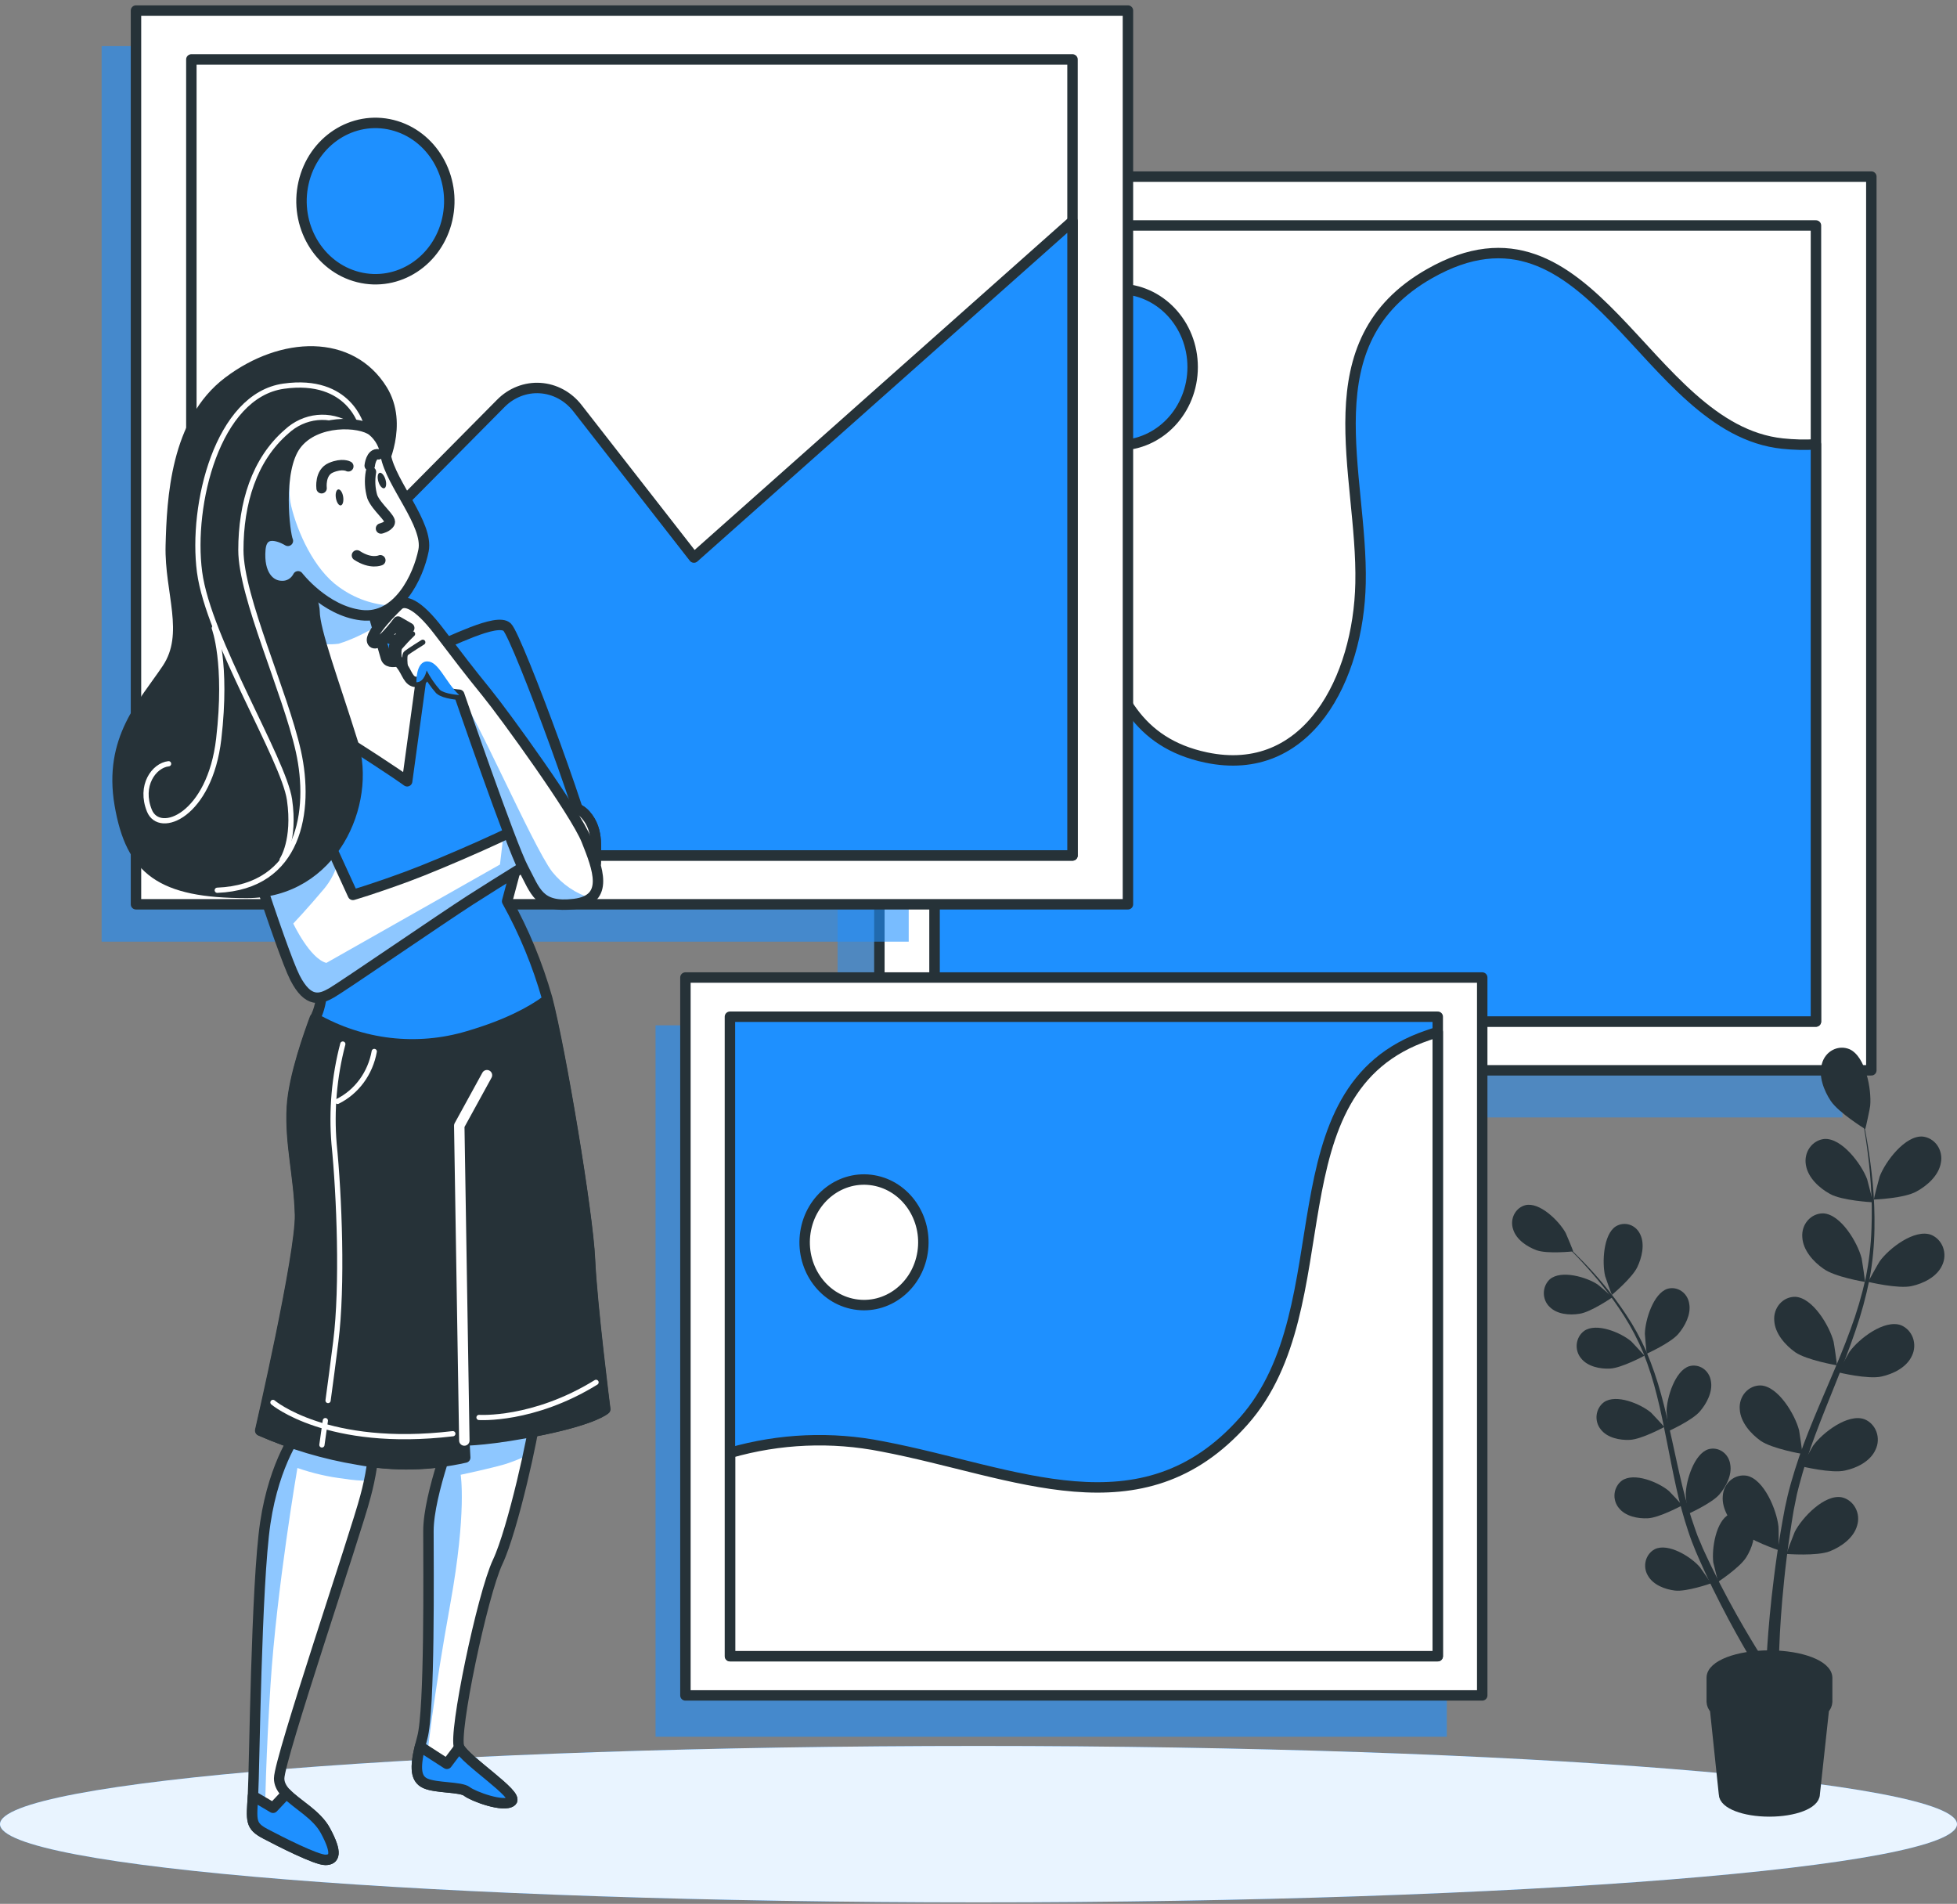 <svg width="220" height="214" viewBox="0 0 220 214" fill="none" xmlns="http://www.w3.org/2000/svg">
<rect x="0" y="0" width="220" height="214" fill="#808080" stroke="none"/>
<path d="M110 213.834C170.751 213.834 220 209.898 220 205.043C220 200.187 170.751 196.251 110 196.251C49.249 196.251 0 200.187 0 205.043C0 209.898 49.249 213.834 110 213.834Z" fill="#1E90FF"/>
<path opacity="0.9" d="M110 213.834C170.751 213.834 220 209.898 220 205.043C220 200.187 170.751 196.251 110 196.251C49.249 196.251 0 200.187 0 205.043C0 209.898 49.249 213.834 110 213.834Z" fill="white"/>
<g style="mix-blend-mode:multiply" opacity="0.5">
<path d="M207.129 26.825H94.158V125.604H207.129V26.825Z" fill="#1E90FF"/>
</g>
<path d="M210.37 19.851H98.857V120.307H210.37V19.851Z" fill="white" stroke="#263238" stroke-width="1.173" stroke-linecap="round" stroke-linejoin="round"/>
<path d="M204.144 25.346H105.089V114.823H204.144V25.346Z" fill="white" stroke="#263238" stroke-width="1.173" stroke-linecap="round" stroke-linejoin="round"/>
<path d="M204.141 49.953C202.886 50.023 201.628 49.992 200.378 49.859C184.828 48.218 178.943 20.384 160.706 30.758C147.157 38.454 153.208 53.129 152.948 65.555C152.726 76.198 147.041 87.568 135.575 85.142C119.942 81.836 126.365 62.226 114.484 55.943C111.554 54.41 108.332 53.608 105.063 53.598V114.822H204.141V49.953Z" fill="#1E90FF" stroke="#263238" stroke-width="1.173" stroke-linecap="round" stroke-linejoin="round"/>
<path d="M125.768 50.045C130.355 50.045 134.074 46.112 134.074 41.26C134.074 36.408 130.355 32.475 125.768 32.475C121.18 32.475 117.461 36.408 117.461 41.26C117.461 46.112 121.18 50.045 125.768 50.045Z" fill="#1E90FF" stroke="#263238" stroke-width="1.173" stroke-linecap="round" stroke-linejoin="round"/>
<g style="mix-blend-mode:multiply" opacity="0.6">
<path d="M162.647 115.251H73.694V195.217H162.647V115.251Z" fill="#1E90FF"/>
</g>
<path d="M166.627 109.877H77.053V190.57H166.627V109.877Z" fill="white" stroke="#263238" stroke-width="1.173" stroke-linecap="round" stroke-linejoin="round"/>
<path d="M161.627 114.284H82.056V186.162H161.627V114.284Z" fill="#1E90FF" stroke="#263238" stroke-width="1.173" stroke-linecap="round" stroke-linejoin="round"/>
<path d="M103.714 140.774C104.306 136.928 101.838 133.302 98.201 132.675C94.564 132.049 91.136 134.659 90.543 138.506C89.951 142.352 92.419 145.979 96.056 146.605C99.693 147.231 103.121 144.621 103.714 140.774Z" fill="white" stroke="#263238" stroke-width="1.173" stroke-linecap="round" stroke-linejoin="round"/>
<path d="M161.627 116.005C161.25 116.122 160.879 116.239 160.519 116.368C142.492 122.452 151.314 146.786 139.81 159.739C128.305 172.691 114.119 165.418 99.162 162.581C93.489 161.453 87.648 161.7 82.078 163.302V186.16H161.627V116.005Z" fill="white" stroke="#263238" stroke-width="1.173" stroke-linecap="round" stroke-linejoin="round"/>
<g style="mix-blend-mode:multiply" opacity="0.6">
<path d="M102.155 5.184H11.423V105.845H102.155V5.184Z" fill="#1E90FF"/>
</g>
<path d="M126.799 1.188H15.287V101.644H126.799V1.188Z" fill="white" stroke="#263238" stroke-width="1.173" stroke-linecap="round" stroke-linejoin="round"/>
<path d="M120.568 6.681H21.512V96.16H120.568V6.681Z" fill="white" stroke="#263238" stroke-width="1.173" stroke-linecap="round" stroke-linejoin="round"/>
<path d="M120.568 24.862L78.009 62.671L64.909 45.873C64.394 45.213 63.757 44.673 63.036 44.285C62.315 43.898 61.526 43.672 60.719 43.621C59.912 43.57 59.104 43.696 58.345 43.991C57.586 44.286 56.892 44.743 56.308 45.334L21.512 80.453V96.154H120.568V24.862Z" fill="#1E90FF" stroke="#263238" stroke-width="1.173" stroke-linecap="round" stroke-linejoin="round"/>
<path d="M50.283 24.634C51.344 19.913 48.586 15.177 44.122 14.055C39.659 12.933 35.181 15.85 34.12 20.57C33.059 25.291 35.817 30.027 40.281 31.149C44.744 32.271 49.222 29.354 50.283 24.634Z" fill="#1E90FF" stroke="#263238" stroke-width="1.173" stroke-linecap="round" stroke-linejoin="round"/>
<path d="M198.904 186.093C195.329 186.093 192.431 187.213 192.431 188.584V191.28C192.438 191.436 192.475 191.589 192.539 191.73C192.602 191.871 192.692 191.997 192.803 192.101L193.806 201.654C193.806 202.733 196.089 203.612 198.904 203.612C201.719 203.612 204.002 202.733 204.002 201.654L205.038 192.095C205.147 191.991 205.235 191.866 205.298 191.726C205.361 191.587 205.397 191.435 205.404 191.28V188.584C205.376 187.213 202.478 186.093 198.904 186.093Z" fill="#263238" stroke="#263238" stroke-width="1.173" stroke-linecap="round" stroke-linejoin="round"/>
<path d="M200.83 174.668C200.797 174.668 201.689 172.324 201.761 172.183C202.598 170.554 205.125 167.923 207.059 168.304C207.377 168.378 207.678 168.522 207.94 168.727C208.203 168.932 208.422 169.193 208.583 169.493C208.745 169.793 208.845 170.125 208.877 170.468C208.909 170.812 208.873 171.158 208.771 171.486C208.378 172.892 206.942 173.877 205.718 174.363C204.277 174.938 200.836 174.668 200.83 174.668Z" fill="#263238"/>
<path d="M202.541 164.823C202.508 164.823 203.727 162.643 203.816 162.514C204.88 161.037 207.75 158.839 209.607 159.531C209.912 159.654 210.188 159.844 210.419 160.088C210.65 160.332 210.83 160.625 210.946 160.947C211.063 161.27 211.114 161.614 211.096 161.959C211.078 162.304 210.992 162.641 210.842 162.948C210.255 164.278 208.698 165.023 207.412 165.292C205.905 165.644 202.547 164.823 202.541 164.823Z" fill="#263238"/>
<path d="M206.637 154.252C206.604 154.252 207.823 152.072 207.912 151.949C208.976 150.466 211.846 148.274 213.703 148.959C214.008 149.083 214.285 149.274 214.516 149.519C214.747 149.763 214.926 150.056 215.043 150.379C215.159 150.702 215.21 151.047 215.192 151.393C215.174 151.738 215.088 152.075 214.939 152.382C214.351 153.707 212.794 154.451 211.508 154.727C210.023 155.073 206.637 154.258 206.637 154.252Z" fill="#263238"/>
<path d="M210.023 144.089C209.99 144.089 211.209 141.908 211.303 141.785C212.362 140.302 215.238 138.11 217.089 138.796C217.394 138.92 217.67 139.109 217.901 139.353C218.132 139.597 218.313 139.889 218.43 140.211C218.548 140.534 218.6 140.878 218.584 141.223C218.567 141.568 218.483 141.905 218.336 142.213C217.743 143.538 216.186 144.282 214.905 144.558C213.409 144.903 210.023 144.089 210.023 144.089Z" fill="#263238"/>
<path d="M210.65 134.834C210.617 134.834 211.249 132.401 211.304 132.249C211.958 130.532 214.18 127.607 216.142 127.753C216.465 127.788 216.778 127.893 217.06 128.063C217.342 128.232 217.588 128.462 217.781 128.738C217.974 129.014 218.11 129.33 218.181 129.665C218.252 130 218.256 130.347 218.192 130.684C217.954 132.132 216.635 133.28 215.471 133.913C214.103 134.711 210.65 134.834 210.65 134.834Z" fill="#263238"/>
<path d="M199.927 174.243C199.96 174.243 199.96 171.729 199.927 171.571C199.727 169.725 198.314 166.296 196.386 165.88C196.064 165.822 195.734 165.836 195.417 165.921C195.101 166.007 194.805 166.162 194.549 166.376C194.292 166.591 194.082 166.86 193.931 167.166C193.779 167.473 193.691 167.809 193.67 168.154C193.537 169.619 194.524 171.084 195.488 172.034C196.641 173.136 199.927 174.243 199.927 174.243Z" fill="#263238"/>
<path d="M202.615 163.43C202.654 163.43 202.288 160.939 202.25 160.78C201.79 158.993 199.9 155.822 197.933 155.728C197.607 155.722 197.283 155.788 196.982 155.923C196.682 156.058 196.412 156.258 196.19 156.511C195.967 156.764 195.798 157.063 195.693 157.39C195.587 157.716 195.548 158.063 195.578 158.407C195.655 159.872 196.841 161.179 197.927 161.953C199.207 162.844 202.615 163.43 202.615 163.43Z" fill="#263238"/>
<path d="M206.5 153.467C206.533 153.467 206.173 150.976 206.129 150.818C205.669 149.03 203.779 145.859 201.812 145.765C201.486 145.76 201.162 145.827 200.862 145.962C200.562 146.097 200.293 146.298 200.071 146.55C199.849 146.803 199.679 147.102 199.573 147.428C199.468 147.754 199.428 148.1 199.457 148.444C199.534 149.909 200.72 151.216 201.806 151.99C203.086 152.881 206.494 153.467 206.5 153.467Z" fill="#263238"/>
<path d="M209.653 144.09C209.687 144.09 209.321 141.599 209.282 141.446C208.822 139.653 206.933 136.482 204.965 136.388C204.639 136.382 204.315 136.45 204.014 136.585C203.714 136.721 203.444 136.922 203.222 137.175C203 137.428 202.831 137.728 202.725 138.055C202.62 138.382 202.581 138.729 202.61 139.073C202.688 140.538 203.874 141.839 204.96 142.589C206.24 143.545 209.648 144.09 209.653 144.09Z" fill="#263238"/>
<path d="M210.535 135.139C210.569 135.139 209.953 132.701 209.898 132.549C209.25 130.826 207.044 127.889 205.082 128.024C204.758 128.057 204.444 128.161 204.161 128.33C203.877 128.499 203.63 128.729 203.435 129.005C203.24 129.281 203.102 129.597 203.03 129.933C202.958 130.269 202.953 130.617 203.015 130.955C203.248 132.402 204.556 133.563 205.72 134.202C207.083 134.969 210.535 135.139 210.535 135.139Z" fill="#263238"/>
<path d="M209.685 126.915C209.713 126.915 210.239 124.465 210.239 124.307C210.416 122.461 209.735 118.78 207.934 117.942C207.631 117.813 207.306 117.753 206.979 117.765C206.653 117.777 206.333 117.861 206.039 118.013C205.746 118.164 205.485 118.379 205.275 118.643C205.065 118.908 204.91 119.216 204.82 119.548C204.393 120.943 205.052 122.613 205.806 123.744C206.698 125.081 209.679 126.909 209.685 126.915Z" fill="#263238"/>
<path d="M198.519 187.868C198.519 187.868 198.552 186.801 198.68 184.937C198.807 183.073 199.023 180.465 199.422 177.318C199.616 175.747 199.86 174.053 200.159 172.266C200.303 171.363 200.475 170.472 200.653 169.511C200.758 169.048 200.858 168.579 200.963 168.11C201.068 167.642 201.212 167.161 201.34 166.68C201.896 164.724 202.553 162.8 203.307 160.919C204.066 159.003 204.892 157.092 205.712 155.175C206.532 153.259 207.33 151.354 208.028 149.432C208.724 147.56 209.292 145.639 209.73 143.682C210.106 141.843 210.327 139.972 210.389 138.091C210.455 136.403 210.427 134.712 210.306 133.027C210.206 131.456 210.029 130.026 209.857 128.76C209.685 127.494 209.486 126.416 209.303 125.502C208.954 123.702 208.677 122.694 208.677 122.694C208.677 122.694 208.97 123.697 209.358 125.49C209.552 126.387 209.768 127.477 209.973 128.743C210.178 130.009 210.378 131.433 210.528 133.01C210.685 134.702 210.75 136.402 210.722 138.103C210.695 140.007 210.51 141.906 210.167 143.776C209.766 145.768 209.231 147.726 208.566 149.637C207.901 151.594 207.131 153.54 206.349 155.498C205.568 157.455 204.787 159.36 204.072 161.277C203.368 163.137 202.762 165.037 202.254 166.968C202.143 167.437 202.005 167.882 201.922 168.363L201.639 169.769C201.489 170.672 201.334 171.598 201.212 172.477C200.946 174.235 200.741 175.935 200.58 177.494C200.254 180.612 200.093 183.22 200.026 185.043C199.96 186.865 199.927 187.903 199.927 187.903C199.935 188.004 199.924 188.106 199.893 188.203C199.862 188.299 199.813 188.388 199.748 188.463C199.683 188.538 199.604 188.598 199.516 188.639C199.428 188.68 199.333 188.701 199.237 188.701C199.14 188.701 199.045 188.68 198.957 188.639C198.869 188.598 198.79 188.538 198.725 188.463C198.661 188.388 198.611 188.299 198.58 188.203C198.55 188.106 198.538 188.004 198.547 187.903L198.519 187.868Z" fill="#263238"/>
<path d="M193.155 177.795C193.127 177.795 192.64 175.755 192.601 175.621C192.412 174.068 192.9 170.962 194.396 170.212C194.647 170.094 194.919 170.034 195.193 170.036C195.467 170.037 195.738 170.099 195.988 170.219C196.238 170.338 196.462 170.512 196.644 170.729C196.826 170.946 196.963 171.201 197.045 171.478C197.439 172.65 196.923 174.062 196.314 175.035C195.615 176.177 193.155 177.795 193.155 177.795Z" fill="#263238"/>
<path d="M189.714 170.198C189.687 170.198 189.504 168.094 189.504 167.959C189.537 166.4 190.463 163.4 192.047 162.902C192.315 162.824 192.596 162.807 192.87 162.853C193.145 162.898 193.407 163.005 193.64 163.165C193.872 163.326 194.07 163.537 194.22 163.785C194.369 164.032 194.468 164.311 194.508 164.601C194.73 165.814 194.015 167.133 193.272 168C192.391 168.997 189.714 170.198 189.714 170.198Z" fill="#263238"/>
<path d="M187.559 160.863C187.559 160.863 187.348 158.759 187.348 158.624C187.382 157.065 188.313 154.065 189.898 153.567C190.162 153.491 190.44 153.475 190.711 153.52C190.982 153.565 191.241 153.67 191.471 153.828C191.701 153.986 191.897 154.194 192.046 154.438C192.195 154.681 192.294 154.956 192.336 155.243C192.558 156.456 191.843 157.78 191.1 158.642C190.236 159.661 187.565 160.863 187.559 160.863Z" fill="#263238"/>
<path d="M185.127 152.159C185.094 152.159 184.911 150.055 184.911 149.92C184.944 148.361 185.875 145.361 187.46 144.863C187.725 144.788 188.002 144.773 188.274 144.818C188.545 144.864 188.804 144.97 189.034 145.128C189.264 145.287 189.46 145.495 189.609 145.739C189.757 145.983 189.856 146.258 189.898 146.545C190.12 147.758 189.405 149.076 188.668 149.943C187.798 150.957 185.127 152.159 185.127 152.159Z" fill="#263238"/>
<path d="M181.211 145.548C181.183 145.548 180.479 143.579 180.446 143.444C180.086 141.932 180.235 138.755 181.637 137.853C181.875 137.707 182.138 137.616 182.41 137.585C182.683 137.554 182.959 137.583 183.22 137.671C183.481 137.76 183.721 137.905 183.926 138.098C184.131 138.291 184.295 138.527 184.408 138.791C184.924 139.904 184.563 141.375 184.065 142.419C183.494 143.638 181.211 145.543 181.211 145.548Z" fill="#263238"/>
<path d="M192.341 177.976C192.369 177.976 191.189 176.253 191.1 176.154C190.103 174.982 187.531 173.399 186.03 174.132C185.783 174.261 185.566 174.443 185.391 174.667C185.216 174.89 185.087 175.151 185.013 175.43C184.94 175.71 184.923 176.003 184.963 176.29C185.003 176.577 185.101 176.852 185.248 177.097C185.841 178.164 187.199 178.656 188.296 178.785C189.582 178.943 192.336 177.982 192.341 177.976Z" fill="#263238"/>
<path d="M189.112 169.207C189.14 169.207 187.727 167.683 187.627 167.601C186.474 166.623 183.704 165.45 182.324 166.429C182.099 166.596 181.91 166.812 181.77 167.061C181.629 167.311 181.539 167.588 181.506 167.877C181.473 168.165 181.498 168.458 181.579 168.735C181.659 169.013 181.794 169.27 181.975 169.489C182.712 170.444 184.13 170.714 185.233 170.661C186.524 170.608 189.112 169.207 189.112 169.207Z" fill="#263238"/>
<path d="M187.093 160.399C187.121 160.399 185.708 158.875 185.608 158.787C184.456 157.814 181.685 156.642 180.305 157.615C180.08 157.782 179.892 157.998 179.751 158.247C179.61 158.496 179.52 158.774 179.487 159.062C179.454 159.351 179.479 159.643 179.56 159.921C179.64 160.198 179.775 160.455 179.956 160.674C180.693 161.629 182.111 161.899 183.214 161.846C184.533 161.793 187.093 160.399 187.093 160.399Z" fill="#263238"/>
<path d="M184.869 152.381C184.869 152.381 183.478 150.857 183.379 150.775C182.226 149.796 179.461 148.629 178.081 149.602C177.855 149.769 177.665 149.983 177.523 150.233C177.381 150.482 177.291 150.76 177.257 151.048C177.224 151.337 177.248 151.63 177.329 151.908C177.41 152.186 177.545 152.443 177.726 152.662C178.469 153.617 179.882 153.887 180.985 153.834C182.276 153.781 184.864 152.386 184.869 152.381Z" fill="#263238"/>
<path d="M181.275 145.811C181.275 145.811 179.735 144.457 179.613 144.387C178.366 143.549 175.49 142.705 174.221 143.801C174.014 143.992 173.847 144.228 173.732 144.492C173.617 144.757 173.556 145.044 173.553 145.334C173.55 145.625 173.605 145.914 173.714 146.181C173.823 146.448 173.985 146.687 174.188 146.884C175.024 147.745 176.46 147.851 177.546 147.675C178.848 147.499 181.27 145.811 181.275 145.811Z" fill="#263238"/>
<path d="M176.853 140.659C176.881 140.659 176.077 138.707 176.011 138.59C175.268 137.242 173.085 135.074 171.472 135.467C171.205 135.536 170.956 135.665 170.739 135.843C170.522 136.022 170.343 136.247 170.214 136.503C170.085 136.76 170.008 137.042 169.989 137.332C169.97 137.622 170.009 137.913 170.104 138.186C170.464 139.358 171.694 140.149 172.736 140.53C173.96 140.975 176.848 140.659 176.853 140.659Z" fill="#263238"/>
<path d="M197.75 187.992C197.75 187.992 197.274 187.248 196.503 185.929C195.733 184.611 194.647 182.706 193.45 180.362C192.846 179.189 192.22 177.912 191.588 176.534C191.267 175.849 190.967 175.151 190.64 174.401C190.491 174.032 190.347 173.663 190.197 173.288C190.048 172.912 189.92 172.508 189.782 172.115C189.243 170.495 188.792 168.843 188.429 167.169C188.053 165.463 187.72 163.729 187.377 162C187.033 160.271 186.695 158.548 186.268 156.877C185.866 155.239 185.355 153.633 184.739 152.071C184.135 150.624 183.412 149.235 182.578 147.922C181.829 146.742 181.018 145.607 180.15 144.523C179.347 143.503 178.56 142.624 177.851 141.85C177.141 141.076 176.493 140.438 175.955 139.916C174.875 138.879 174.215 138.333 174.215 138.333C174.215 138.333 174.886 138.861 175.989 139.881C176.543 140.391 177.197 141.018 177.928 141.774C178.66 142.53 179.463 143.391 180.289 144.394C181.184 145.467 182.022 146.592 182.799 147.764C183.673 149.073 184.435 150.461 185.077 151.913C185.737 153.48 186.292 155.094 186.739 156.742C187.205 158.424 187.587 160.148 187.964 161.871C188.341 163.594 188.706 165.317 189.111 166.993C189.504 168.627 189.981 170.238 190.541 171.816C190.685 172.197 190.796 172.573 190.962 172.942C191.128 173.311 191.278 173.68 191.427 174.044C191.749 174.735 192.076 175.45 192.403 176.112C193.057 177.46 193.705 178.715 194.32 179.858C195.556 182.149 196.664 184.007 197.457 185.296C198.249 186.586 198.726 187.295 198.726 187.295C198.814 187.428 198.849 187.593 198.823 187.753C198.797 187.913 198.712 188.056 198.587 188.151C198.526 188.201 198.456 188.237 198.381 188.257C198.306 188.278 198.228 188.281 198.152 188.267C198.076 188.253 198.003 188.223 197.939 188.177C197.874 188.132 197.82 188.073 197.778 188.004L197.75 187.992Z" fill="#263238"/>
<path d="M41.877 68.675C41.877 68.675 43.024 72.672 43.368 73.886C43.711 75.099 46.005 73.886 48.3 73.042C50.594 72.198 55.864 69.402 57.011 70.492C58.158 71.582 67.097 95.694 66.642 97.529C66.188 99.363 65.611 100.459 62.63 99.715C59.649 98.971 58.502 95.712 58.502 95.712L57.011 101.303C58.917 104.734 60.428 108.394 61.511 112.205C63.001 117.901 66.094 136.334 66.326 141.544C66.559 146.755 68.044 158.4 68.044 158.4C68.044 158.4 66.897 159.491 61.051 160.704C55.204 161.917 52.223 161.917 52.223 161.917L52.339 163.857C48.379 164.752 44.293 164.834 40.303 164.097C36.523 163.472 32.826 162.372 29.292 160.821C29.292 160.821 33.88 140.941 33.764 136.574C33.648 132.208 32.617 128.574 32.85 124.448C33.083 120.322 35.62 114.021 35.62 114.021C35.62 114.021 37.455 110.382 34.817 103.349C32.179 96.316 27.829 85.766 26.682 82.618C25.535 79.471 34.933 76.312 36.103 75.826C37.272 75.339 31.403 64.432 32.778 63.219C34.152 62.006 41.877 68.675 41.877 68.675Z" fill="#1E90FF" stroke="#263238" stroke-width="1.173" stroke-linecap="round" stroke-linejoin="round"/>
<path d="M26.048 82.255C26.048 82.255 24.901 83.586 25.361 86.252C25.821 88.919 31.668 106.988 33.158 109.9C34.649 112.813 36.023 112.321 37.287 111.594C38.55 110.867 49.666 103.231 52.875 101.168C56.084 99.105 61.819 95.588 61.819 95.588C61.819 95.588 67.089 98.138 66.978 96.925C66.868 95.712 67.438 93.408 65.831 91.591C64.224 89.775 61.359 91.105 60.101 92.078C58.843 93.051 49.783 97.048 45.771 98.525C41.759 100.002 39.675 100.588 39.675 100.588L34.4 89.066" fill="white"/>
<g style="mix-blend-mode:multiply" opacity="0.5">
<path d="M36.687 108.235C34.831 107.743 32.969 103.81 32.969 103.81C32.969 103.81 34.598 102.093 36.454 99.877C37.175 99.005 37.706 97.977 38.011 96.865L34.426 89.04L28.092 89.556C28.092 89.556 27.538 90.189 26.734 91.185C28.674 97.58 32.082 107.772 33.168 109.9C34.659 112.83 36.033 112.321 37.297 111.594C38.56 110.867 49.676 103.23 52.885 101.167C56.094 99.104 61.829 95.587 61.829 95.587C62.975 96.139 64.152 96.616 65.353 97.017C64.722 95.03 64.107 93.243 64.107 93.243H57.983C57.557 93.454 57.091 93.676 56.592 93.911L56.204 97.175" fill="#1E90FF"/>
</g>
<g style="mix-blend-mode:multiply" opacity="0.5">
<path d="M51.28 160.012C51.28 160.012 48.166 167.883 48.166 172.091C48.166 176.299 48.337 192.218 47.473 195.33C46.608 198.442 46.608 199.908 47.822 200.453C47.822 198.056 48.77 190.565 50.632 180.238C52.493 169.911 51.79 165.773 51.79 165.773C51.79 165.773 55.275 165.035 56.904 164.542C57.746 164.26 58.573 163.931 59.382 163.558C59.706 162.222 59.946 160.865 60.102 159.496C60.102 158.183 51.28 160.012 51.28 160.012Z" fill="#1E90FF"/>
</g>
<path d="M26.048 82.255C26.048 82.255 24.901 83.586 25.361 86.252C25.821 88.919 31.668 106.988 33.158 109.9C34.649 112.813 36.023 112.321 37.287 111.594C38.55 110.867 49.666 103.231 52.875 101.168C56.084 99.105 61.819 95.588 61.819 95.588C61.819 95.588 67.089 98.138 66.978 96.925C66.868 95.712 67.438 93.408 65.831 91.591C64.224 89.775 61.359 91.105 60.101 92.078C58.843 93.051 49.783 97.048 45.771 98.525C41.759 100.002 39.675 100.588 39.675 100.588L34.4 89.066" stroke="#263238" stroke-width="1.173" stroke-linecap="round" stroke-linejoin="round"/>
<path d="M65.841 91.591C64.234 89.768 61.369 91.104 60.111 92.077C60.007 92.151 59.858 92.245 59.662 92.359C60.205 93.025 60.628 93.792 60.909 94.621C61.053 95.072 61.163 95.518 61.258 95.94L61.812 95.588C61.812 95.588 67.082 98.138 66.971 96.925C66.86 95.711 67.448 93.408 65.841 91.591Z" fill="white" stroke="#263238" stroke-width="1.173" stroke-linecap="round" stroke-linejoin="round"/>
<path d="M47.764 73.247C45.659 74.062 43.686 75.006 43.37 73.886C43.026 72.673 41.879 68.676 41.879 68.676C41.879 68.676 34.082 62.035 32.697 63.208C31.312 64.38 37.169 75.334 36.022 75.814C35.612 75.99 34.16 76.5 32.509 77.227C33.251 78.51 34.98 80.802 38.776 83.211C44.506 86.85 45.77 87.818 45.77 87.818L47.764 73.247Z" fill="white"/>
<g style="mix-blend-mode:multiply" opacity="0.5">
<path d="M41.876 68.677C41.876 68.677 34.777 62.605 32.938 63.109L32.633 63.314C31.968 64.322 33.952 68.876 35.215 72.205C36.155 72.428 37.124 72.48 38.08 72.357C39.578 71.877 41.015 71.204 42.358 70.353C42.114 69.415 41.876 68.677 41.876 68.677Z" fill="#1E90FF"/>
</g>
<path d="M47.764 73.247C45.659 74.062 43.686 75.006 43.37 73.886C43.026 72.673 41.879 68.676 41.879 68.676C41.879 68.676 34.082 62.035 32.697 63.208C31.312 64.38 37.169 75.334 36.022 75.814C35.612 75.99 34.16 76.5 32.509 77.227C33.251 78.51 34.98 80.802 38.776 83.211C44.506 86.85 45.77 87.818 45.77 87.818L47.764 73.247Z" stroke="#263238" stroke-width="1.173" stroke-linecap="round" stroke-linejoin="round"/>
<path d="M42.874 52.507C42.874 52.507 45.385 47.73 42.974 43.821C39.433 38.095 31.725 38.335 25.673 42.907C19.733 47.384 19.339 56.129 19.201 61.322C19.062 66.514 21.417 71.244 18.78 75.177C16.142 79.109 12.191 83.048 13.46 90.444C14.729 97.841 18.081 100.367 27.746 100.367C37.41 100.367 41.788 90.298 39.682 83.528C37.577 76.759 35.36 70.91 35.36 68.706C35.36 66.503 29.264 53.925 34.612 52.196C39.959 50.467 42.874 52.507 42.874 52.507Z" fill="#263238" stroke="#263238" stroke-width="1.173" stroke-linecap="round" stroke-linejoin="round"/>
<path d="M39.348 47.806C38.241 47.113 36.956 46.808 35.677 46.935C34.397 47.061 33.187 47.612 32.221 48.509C28.569 51.662 27.079 56.574 27.079 61.837C27.079 67.1 32.066 77.796 33.546 84.46C35.025 91.123 33.712 99.698 24.424 100.067" stroke="white" stroke-width="0.587" stroke-linecap="round" stroke-linejoin="round"/>
<path d="M40.676 47.969C40.676 47.969 39.346 42.36 31.887 43.409C24.428 44.458 21.441 56.76 22.433 64.291C23.425 71.823 31.887 85.332 32.547 89.892C33.206 94.451 31.721 96.632 31.721 96.632" stroke="white" stroke-width="0.587" stroke-linecap="round" stroke-linejoin="round"/>
<path d="M24.09 70.604C24.09 70.604 25.586 74.46 24.589 83.053C23.591 91.645 17.939 93.931 16.797 91.123C15.656 88.316 17.296 86.036 18.953 85.848" stroke="white" stroke-width="0.587" stroke-linecap="round" stroke-linejoin="round"/>
<path d="M45.39 70.598C45.39 70.598 43.434 70.498 43.173 71.184C42.913 71.87 45.839 72.216 45.839 72.216L45.39 70.598Z" fill="white" stroke="#263238" stroke-width="1.173" stroke-linecap="round" stroke-linejoin="round"/>
<path d="M44.743 68.067C44.743 68.067 41.307 71.343 41.878 72.169C42.448 72.996 44.743 69.866 44.743 69.866L46.006 70.593C45.359 71.077 44.812 71.695 44.399 72.41C44.055 73.26 44.399 73.863 45.086 74.713C45.773 75.563 45.89 76.653 46.81 76.653C47.73 76.653 47.957 75.323 47.957 75.323C48.368 76.111 48.869 76.843 49.447 77.503C50.002 77.989 51.625 78.089 51.625 78.089C51.625 78.089 57.472 95.085 58.829 97.611C60.187 100.137 60.547 102.101 64.559 101.614C68.571 101.128 67.197 97.611 65.939 94.458C64.681 91.305 56.768 80.392 54.701 77.849C52.634 75.305 51.719 74.092 49.314 70.939C46.909 67.786 45.441 67.34 44.743 68.067Z" fill="white"/>
<g style="mix-blend-mode:multiply" opacity="0.5">
<path d="M62.068 97.983C59.852 95.052 53.202 79.62 51.628 78.131C51.628 78.131 57.474 95.128 58.832 97.654C60.19 100.18 60.55 102.144 64.562 101.657C65.242 101.612 65.897 101.371 66.457 100.96C64.745 100.455 63.216 99.418 62.068 97.983Z" fill="#1E90FF"/>
</g>
<path d="M44.743 68.067C44.743 68.067 41.307 71.343 41.878 72.169C42.448 72.996 44.743 69.866 44.743 69.866L46.006 70.593C45.359 71.077 44.812 71.695 44.399 72.41C44.055 73.26 44.399 73.863 45.086 74.713C45.773 75.563 45.89 76.653 46.81 76.653C47.73 76.653 47.957 75.323 47.957 75.323C48.368 76.111 48.869 76.843 49.447 77.503C50.002 77.989 51.625 78.089 51.625 78.089C51.625 78.089 57.472 95.085 58.829 97.611C60.187 100.137 60.547 102.101 64.559 101.614C68.571 101.128 67.197 97.611 65.939 94.458C64.681 91.305 56.768 80.392 54.701 77.849C52.634 75.305 51.719 74.092 49.314 70.939C46.909 67.786 45.441 67.34 44.743 68.067Z" stroke="#263238" stroke-width="1.173" stroke-linecap="round" stroke-linejoin="round"/>
<g style="mix-blend-mode:multiply">
<path d="M48.031 74.344C46.734 74.344 46.812 76.688 46.812 76.688C47.726 76.688 47.959 75.358 47.959 75.358C48.37 76.146 48.871 76.878 49.45 77.538C50.004 78.024 51.627 78.124 51.627 78.124C50.048 76.647 49.322 74.344 48.031 74.344Z" fill="#1E90FF"/>
</g>
<path d="M44.952 74.449C44.952 74.449 44.686 73.136 44.952 72.761C45.402 72.234 45.877 71.731 46.376 71.255" stroke="#263238" stroke-width="0.587" stroke-linecap="round" stroke-linejoin="round"/>
<path d="M45.66 75.58C45.66 75.58 45.305 73.699 45.66 73.418C46.014 73.136 47.527 72.193 47.527 72.193" stroke="#263238" stroke-width="0.587" stroke-linecap="round" stroke-linejoin="round"/>
<path d="M51.277 160.012C51.277 160.012 48.163 167.883 48.163 172.091C48.163 176.3 48.335 192.218 47.47 195.33C46.606 198.442 46.606 199.907 47.819 200.452C49.033 200.997 51.798 200.822 52.491 201.367C53.184 201.912 56.642 203.201 57.506 202.468C58.37 201.736 52.319 197.891 51.626 196.426C50.934 194.961 54.22 179.23 55.949 175.567C57.678 171.904 60.099 160.745 60.099 159.467C60.099 158.189 51.277 160.012 51.277 160.012Z" fill="white"/>
<g style="mix-blend-mode:multiply" opacity="0.5">
<path d="M51.277 160.01C51.277 160.01 48.163 167.881 48.163 172.09C48.163 176.298 48.335 192.216 47.47 195.328C46.606 198.44 46.606 199.906 47.819 200.451C47.819 198.054 48.767 190.563 50.629 180.236C52.491 169.909 51.787 165.771 51.787 165.771C51.787 165.771 55.273 165.033 56.902 164.541C57.743 164.259 58.57 163.93 59.379 163.556C59.703 162.22 59.944 160.864 60.099 159.494C60.099 158.182 51.277 160.01 51.277 160.01Z" fill="#1E90FF"/>
</g>
<path d="M51.277 160.012C51.277 160.012 48.163 167.883 48.163 172.091C48.163 176.3 48.335 192.218 47.47 195.33C46.606 198.442 46.606 199.907 47.819 200.452C49.033 200.997 51.798 200.822 52.491 201.367C53.184 201.912 56.642 203.201 57.506 202.468C58.37 201.736 52.319 197.891 51.626 196.426C50.934 194.961 54.22 179.23 55.949 175.567C57.678 171.904 60.099 160.745 60.099 159.467C60.099 158.189 51.277 160.012 51.277 160.012Z" stroke="#263238" stroke-width="1.173" stroke-linecap="round" stroke-linejoin="round"/>
<path d="M51.626 196.425L50.241 198.26L47.215 196.308C46.622 198.752 46.744 199.965 47.819 200.452C49.027 201.003 51.798 200.821 52.491 201.366C53.183 201.911 56.641 203.201 57.506 202.468C58.37 201.736 52.319 197.891 51.626 196.425Z" fill="#1E90FF" stroke="#263238" stroke-width="1.173" stroke-linecap="round" stroke-linejoin="round"/>
<path d="M33.632 160.747C33.632 160.747 30.861 164.228 29.825 171.179C28.789 178.13 28.611 198.808 28.44 201.738C28.268 204.668 28.096 205.214 29.825 206.128C31.554 207.042 35.533 209.058 36.569 209.058C37.605 209.058 37.955 208.326 36.569 205.764C35.184 203.203 31.382 202.101 31.382 199.904C31.382 197.706 40.033 172.269 41.069 168.254C41.676 166.049 42.028 163.774 42.116 161.479L33.632 160.747Z" fill="white"/>
<g style="mix-blend-mode:multiply" opacity="0.5">
<path d="M29.826 171.179C28.789 178.13 28.612 198.808 28.44 201.738C28.268 204.669 28.108 205.19 29.737 206.081C29.781 202.969 29.931 196.797 30.413 189.336C31.111 178.523 33.433 165.007 33.433 165.007C35.169 165.609 36.959 166.019 38.775 166.232C39.672 166.373 40.578 166.445 41.485 166.449C41.843 164.817 42.053 163.153 42.111 161.479L33.633 160.747C33.633 160.747 30.862 164.222 29.826 171.179Z" fill="#1E90FF"/>
</g>
<path d="M33.632 160.747C33.632 160.747 30.861 164.228 29.825 171.179C28.789 178.13 28.611 198.808 28.44 201.738C28.268 204.668 28.096 205.214 29.825 206.128C31.554 207.042 35.533 209.058 36.569 209.058C37.605 209.058 37.955 208.326 36.569 205.764C35.184 203.203 31.382 202.101 31.382 199.904C31.382 197.706 40.033 172.269 41.069 168.254C41.676 166.049 42.028 163.774 42.116 161.479L33.632 160.747Z" stroke="#263238" stroke-width="1.173" stroke-linecap="round" stroke-linejoin="round"/>
<path d="M36.576 209.055C37.617 209.055 37.961 208.322 36.576 205.761C35.595 203.945 33.4 202.831 32.203 201.601L30.696 203.2L28.441 201.87C28.269 204.671 28.13 205.228 29.832 206.125C31.533 207.021 35.534 209.055 36.576 209.055Z" fill="#1E90FF" stroke="#263238" stroke-width="1.173" stroke-linecap="round" stroke-linejoin="round"/>
<path d="M43.369 51.216C43.306 50.67 43.143 50.143 42.887 49.664C42.631 49.185 42.288 48.765 41.878 48.427C40.504 47.337 35.461 47.09 33.283 50.003C31.105 52.916 32.02 60.066 32.363 60.793C32.363 60.793 29.498 58.976 29.265 61.766C29.033 64.556 30.302 65.869 31.676 65.869C32.048 65.889 32.417 65.797 32.742 65.604C33.066 65.411 33.333 65.125 33.51 64.779C33.51 64.779 36.492 68.659 40.62 69.145C44.748 69.632 47.037 64.779 47.614 61.866C48.19 58.953 43.945 54.37 43.369 51.216Z" fill="white"/>
<g style="mix-blend-mode:multiply" opacity="0.5">
<path d="M38.082 65.968C35.311 63.998 33.433 59.82 32.734 56.872C32.219 54.697 32.845 51.597 33.205 50.108C31.127 53.086 32.025 60.072 32.363 60.793C32.363 60.793 29.498 58.976 29.265 61.766C29.033 64.555 30.302 65.868 31.676 65.868C32.048 65.888 32.417 65.796 32.742 65.603C33.066 65.41 33.333 65.124 33.51 64.778C33.51 64.778 36.492 68.658 40.62 69.144C41.89 69.291 43.164 68.908 44.172 68.078C41.992 68.013 39.876 67.28 38.082 65.968Z" fill="#1E90FF"/>
</g>
<path d="M43.369 51.216C43.306 50.67 43.143 50.143 42.887 49.664C42.631 49.185 42.288 48.765 41.878 48.427C40.504 47.337 35.461 47.09 33.283 50.003C31.105 52.916 32.02 60.066 32.363 60.793C32.363 60.793 29.498 58.976 29.265 61.766C29.033 64.556 30.302 65.869 31.676 65.869C32.048 65.889 32.417 65.797 32.742 65.604C33.066 65.411 33.333 65.125 33.51 64.779C33.51 64.779 36.492 68.659 40.62 69.145C44.748 69.632 47.037 64.779 47.614 61.866C48.19 58.953 43.945 54.37 43.369 51.216Z" stroke="#263238" stroke-width="1.173" stroke-linecap="round" stroke-linejoin="round"/>
<path d="M41.701 53.051C41.536 53.978 41.587 54.934 41.85 55.835C42.305 57.007 44.028 58.297 43.807 58.766C43.585 59.234 42.831 59.404 42.831 59.404" stroke="#263238" stroke-width="1.173" stroke-linecap="round" stroke-linejoin="round"/>
<path d="M42.755 62.978C42.755 62.978 41.702 63.459 40.128 62.427" stroke="#263238" stroke-width="1.173" stroke-linecap="round" stroke-linejoin="round"/>
<path d="M38.578 55.838C38.656 56.336 38.534 56.77 38.313 56.81C38.092 56.852 37.844 56.476 37.761 55.978C37.678 55.48 37.805 55.046 38.026 55.011C38.247 54.976 38.501 55.339 38.578 55.838Z" fill="#263238"/>
<path d="M43.326 53.876C43.475 54.356 43.42 54.801 43.204 54.877C42.989 54.954 42.691 54.631 42.542 54.151C42.393 53.67 42.448 53.225 42.663 53.149C42.879 53.073 43.177 53.395 43.326 53.876Z" fill="#263238"/>
<path d="M36.151 54.878C36.151 54.878 35.924 53.12 37.199 52.575C38.473 52.03 39.155 52.417 39.155 52.417" stroke="#263238" stroke-width="1.173" stroke-linecap="round" stroke-linejoin="round"/>
<path d="M41.562 52.339C41.562 52.339 41.701 50.921 42.538 51.068" stroke="#263238" stroke-width="1.173" stroke-linecap="round" stroke-linejoin="round"/>
<path d="M52.198 161.917C52.198 161.917 55.179 161.917 61.026 160.704C66.872 159.491 68.019 158.401 68.019 158.401C68.019 158.401 66.528 146.761 66.301 141.545C66.074 136.328 63.043 118.3 61.513 112.398C59.712 113.735 56.936 115.206 52.647 116.466C46.867 118.195 40.678 117.476 35.39 114.461C34.836 115.956 33.002 120.979 32.808 124.425C32.575 128.528 33.611 132.185 33.722 136.551C33.833 140.918 29.25 160.798 29.25 160.798C32.784 162.349 36.481 163.449 40.261 164.074C44.251 164.811 48.337 164.729 52.298 163.834L52.198 161.917Z" fill="#263238" stroke="#263238" stroke-width="1.173" stroke-linecap="round" stroke-linejoin="round"/>
<path d="M52.199 161.918L51.628 126.53L54.742 120.856" stroke="white" stroke-width="1.173" stroke-linecap="round" stroke-linejoin="round"/>
<path d="M42.073 118.188C41.855 119.401 41.367 120.543 40.651 121.518C39.934 122.493 39.008 123.274 37.95 123.798" stroke="white" stroke-width="0.587" stroke-linecap="round" stroke-linejoin="round"/>
<path d="M36.575 159.683C36.337 161.377 36.188 162.414 36.188 162.414" stroke="white" stroke-width="0.587" stroke-linecap="round" stroke-linejoin="round"/>
<path d="M38.537 117.356C37.578 121.003 37.245 124.803 37.556 128.574C38.144 134.388 38.537 144.563 37.75 150.787C37.445 153.213 37.141 155.517 36.88 157.422" stroke="white" stroke-width="0.587" stroke-linecap="round" stroke-linejoin="round"/>
<path d="M30.685 157.637C30.685 157.637 36.781 162.829 50.906 161.153" stroke="white" stroke-width="0.587" stroke-linecap="round" stroke-linejoin="round"/>
<path d="M53.849 159.326C53.849 159.326 59.945 159.742 67.005 155.382" stroke="white" stroke-width="0.587" stroke-linecap="round" stroke-linejoin="round"/>
</svg>
